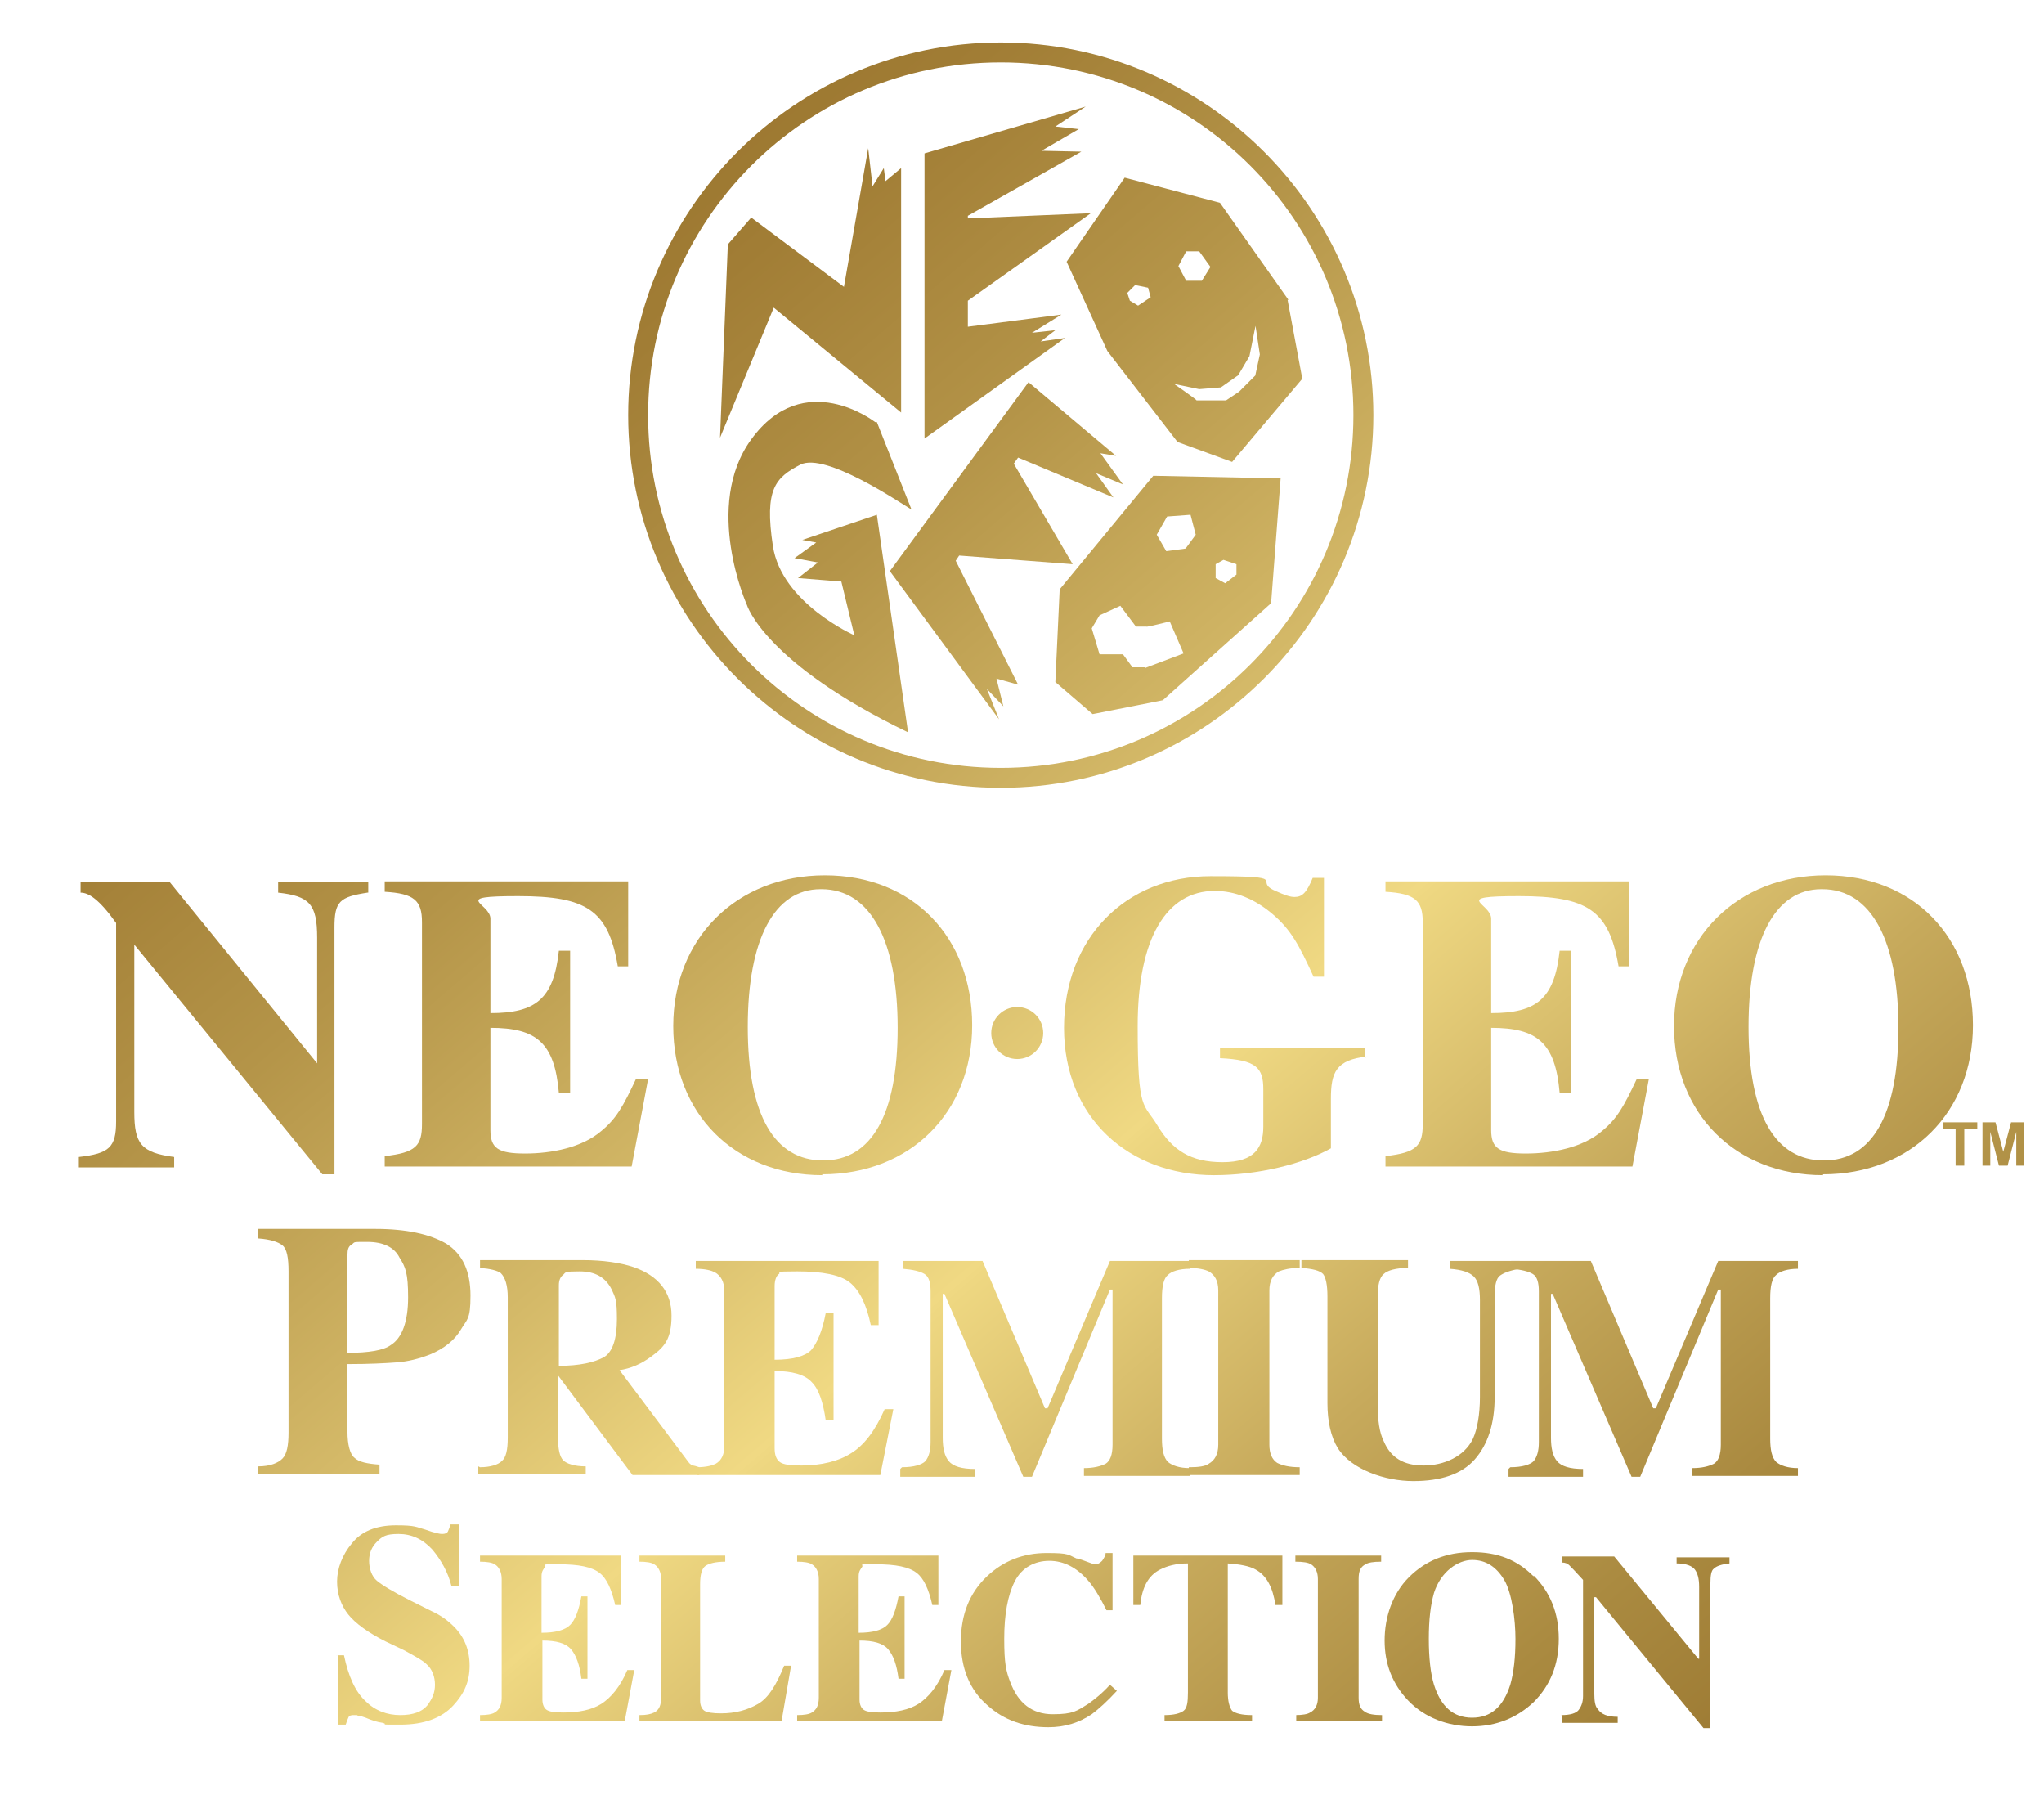 <?xml version="1.0" encoding="UTF-8"?>
<svg xmlns="http://www.w3.org/2000/svg" width="235.9" height="208.2" xmlns:xlink="http://www.w3.org/1999/xlink" version="1.1" viewBox="0 0 235.9 208.2">
  <defs>
    <style>
      .cls-1 {
        fill: url(#_新規グラデーションスウォッチ_2);
      }

      .cls-2 {
        fill: url(#_新規グラデーションスウォッチ_2-2);
      }

      .cls-3 {
        fill: url(#_新規グラデーションスウォッチ_2-3);
      }

      .cls-4 {
        fill: url(#_新規グラデーションスウォッチ_2-9);
      }

      .cls-5 {
        fill: url(#_新規グラデーションスウォッチ_2-4);
      }

      .cls-6 {
        fill: url(#_新規グラデーションスウォッチ_2-5);
      }

      .cls-7 {
        fill: url(#_新規グラデーションスウォッチ_2-6);
      }

      .cls-8 {
        fill: url(#_新規グラデーションスウォッチ_2-7);
      }

      .cls-9 {
        fill: url(#_新規グラデーションスウォッチ_2-8);
      }

      .cls-10 {
        fill: url(#_新規グラデーションスウォッチ_2-19);
      }

      .cls-11 {
        fill: url(#_新規グラデーションスウォッチ_2-18);
      }

      .cls-12 {
        fill: url(#_新規グラデーションスウォッチ_2-29);
      }

      .cls-13 {
        fill: url(#_新規グラデーションスウォッチ_2-11);
      }

      .cls-14 {
        fill: url(#_新規グラデーションスウォッチ_2-10);
      }

      .cls-15 {
        fill: url(#_新規グラデーションスウォッチ_2-13);
      }

      .cls-16 {
        fill: url(#_新規グラデーションスウォッチ_2-12);
      }

      .cls-17 {
        fill: url(#_新規グラデーションスウォッチ_2-15);
      }

      .cls-18 {
        fill: url(#_新規グラデーションスウォッチ_2-14);
      }

      .cls-19 {
        fill: url(#_新規グラデーションスウォッチ_2-17);
      }

      .cls-20 {
        fill: url(#_新規グラデーションスウォッチ_2-16);
      }

      .cls-21 {
        fill: url(#_新規グラデーションスウォッチ_2-26);
      }

      .cls-22 {
        fill: url(#_新規グラデーションスウォッチ_2-25);
      }

      .cls-23 {
        fill: url(#_新規グラデーションスウォッチ_2-28);
      }

      .cls-24 {
        fill: url(#_新規グラデーションスウォッチ_2-27);
      }

      .cls-25 {
        fill: url(#_新規グラデーションスウォッチ_2-20);
      }

      .cls-26 {
        fill: url(#_新規グラデーションスウォッチ_2-22);
      }

      .cls-27 {
        fill: url(#_新規グラデーションスウォッチ_2-21);
      }

      .cls-28 {
        fill: url(#_新規グラデーションスウォッチ_2-24);
      }

      .cls-29 {
        fill: url(#_新規グラデーションスウォッチ_2-23);
      }

      .cls-30 {
        fill: url(#_新規グラデーションスウォッチ_2-30);
      }

      .cls-31 {
        fill: url(#_新規グラデーションスウォッチ_2-32);
      }

      .cls-32 {
        fill: url(#_新規グラデーションスウォッチ_2-31);
      }
    </style>
    <linearGradient id="_新規グラデーションスウォッチ_2" data-name="新規グラデーションスウォッチ 2" x1="360.103" y1="923.898" x2="9.703" y2="514.198" gradientTransform="translate(0 -590)" gradientUnits="userSpaceOnUse">
      <stop offset="0" stop-color="#664a13"/>
      <stop offset=".138" stop-color="#684b14"/>
      <stop offset=".214" stop-color="#705218"/>
      <stop offset=".275" stop-color="#7e5d1f"/>
      <stop offset=".327" stop-color="#916d29"/>
      <stop offset=".331" stop-color="#936f2a"/>
      <stop offset=".368" stop-color="#997630"/>
      <stop offset=".422" stop-color="#aa8a40"/>
      <stop offset=".488" stop-color="#c7aa5c"/>
      <stop offset=".561" stop-color="#eed781"/>
      <stop offset=".563" stop-color="#f0d983"/>
      <stop offset=".62" stop-color="#d4b968"/>
      <stop offset=".697" stop-color="#b49448"/>
      <stop offset=".759" stop-color="#a17d35"/>
      <stop offset=".798" stop-color="#9a752e"/>
      <stop offset=".854" stop-color="#916d29"/>
      <stop offset=".944" stop-color="#78591c"/>
      <stop offset="1" stop-color="#664a13"/>
    </linearGradient>
    <linearGradient id="_新規グラデーションスウォッチ_2-2" data-name="新規グラデーションスウォッチ 2" x1="353.791" y1="929.307" x2="3.391" y2="519.507" xlink:href="#_新規グラデーションスウォッチ_2"/>
    <linearGradient id="_新規グラデーションスウォッチ_2-3" data-name="新規グラデーションスウォッチ 2" x1="368.509" y1="916.692" x2="18.109" y2="506.992" xlink:href="#_新規グラデーションスウォッチ_2"/>
    <linearGradient id="_新規グラデーションスウォッチ_2-4" data-name="新規グラデーションスウォッチ 2" x1="341.692" y1="939.621" x2="-8.708" y2="529.921" xlink:href="#_新規グラデーションスウォッチ_2"/>
    <linearGradient id="_新規グラデーションスウォッチ_2-5" data-name="新規グラデーションスウォッチ 2" x1="354.009" y1="929.092" x2="3.709" y2="519.392" xlink:href="#_新規グラデーションスウォッチ_2"/>
    <linearGradient id="_新規グラデーションスウォッチ_2-6" data-name="新規グラデーションスウォッチ 2" x1="378.562" y1="908.133" x2="28.162" y2="498.333" xlink:href="#_新規グラデーションスウォッチ_2"/>
    <linearGradient id="_新規グラデーションスウォッチ_2-7" data-name="新規グラデーションスウォッチ 2" x1="361.779" y1="922.418" x2="11.479" y2="512.718" xlink:href="#_新規グラデーションスウォッチ_2"/>
    <linearGradient id="_新規グラデーションスウォッチ_2-8" data-name="新規グラデーションスウォッチ 2" x1="382.881" y1="904.416" x2="32.581" y2="494.616" xlink:href="#_新規グラデーションスウォッチ_2"/>
    <linearGradient id="_新規グラデーションスウォッチ_2-9" data-name="新規グラデーションスウォッチ 2" x1="385.355" y1="902.339" x2="35.055" y2="492.539" xlink:href="#_新規グラデーションスウォッチ_2"/>
    <linearGradient id="_新規グラデーションスウォッチ_2-10" data-name="新規グラデーションスウォッチ 2" x1="273.53" y1="997.975" x2="-76.87" y2="588.175" xlink:href="#_新規グラデーションスウォッチ_2"/>
    <linearGradient id="_新規グラデーションスウォッチ_2-11" data-name="新規グラデーションスウォッチ 2" x1="292.372" y1="981.738" x2="-57.928" y2="572.038" xlink:href="#_新規グラデーションスウォッチ_2"/>
    <linearGradient id="_新規グラデーションスウォッチ_2-12" data-name="新規グラデーションスウォッチ 2" x1="313.48" y1="963.832" x2="-36.92" y2="554.032" xlink:href="#_新規グラデーションスウォッチ_2"/>
    <linearGradient id="_新規グラデーションスウォッチ_2-13" data-name="新規グラデーションスウォッチ 2" x1="340.672" y1="940.509" x2="-9.728" y2="530.809" xlink:href="#_新規グラデーションスウォッチ_2"/>
    <linearGradient id="_新規グラデーションスウォッチ_2-14" data-name="新規グラデーションスウォッチ 2" x1="359.156" y1="924.752" x2="8.756" y2="514.952" xlink:href="#_新規グラデーションスウォッチ_2"/>
    <linearGradient id="_新規グラデーションスウォッチ_2-15" data-name="新規グラデーションスウォッチ 2" x1="380.138" y1="906.767" x2="29.838" y2="496.967" xlink:href="#_新規グラデーションスウォッチ_2"/>
    <linearGradient id="_新規グラデーションスウォッチ_2-16" data-name="新規グラデーションスウォッチ 2" x1="325.969" y1="953.126" x2="-24.431" y2="543.326" xlink:href="#_新規グラデーションスウォッチ_2"/>
    <linearGradient id="_新規グラデーションスウォッチ_2-17" data-name="新規グラデーションスウォッチ 2" x1="263.151" y1="1006.756" x2="-87.249" y2="597.056" xlink:href="#_新規グラデーションスウォッチ_2"/>
    <linearGradient id="_新規グラデーションスウォッチ_2-18" data-name="新規グラデーションスウォッチ 2" x1="276.347" y1="995.545" x2="-73.953" y2="585.745" xlink:href="#_新規グラデーションスウォッチ_2"/>
    <linearGradient id="_新規グラデーションスウォッチ_2-19" data-name="新規グラデーションスウォッチ 2" x1="291.473" y1="982.608" x2="-58.827" y2="572.808" xlink:href="#_新規グラデーションスウォッチ_2"/>
    <linearGradient id="_新規グラデーションスウォッチ_2-20" data-name="新規グラデーションスウォッチ 2" x1="308.675" y1="967.907" x2="-41.725" y2="558.107" xlink:href="#_新規グラデーションスウォッチ_2"/>
    <linearGradient id="_新規グラデーションスウォッチ_2-21" data-name="新規グラデーションスウォッチ 2" x1="322.046" y1="956.446" x2="-28.354" y2="546.746" xlink:href="#_新規グラデーションスウォッチ_2"/>
    <linearGradient id="_新規グラデーションスウォッチ_2-22" data-name="新規グラデーションスウォッチ 2" x1="335.062" y1="945.347" x2="-15.338" y2="535.547" xlink:href="#_新規グラデーションスウォッチ_2"/>
    <linearGradient id="_新規グラデーションスウォッチ_2-23" data-name="新規グラデーションスウォッチ 2" x1="349.234" y1="933.242" x2="-1.166" y2="523.442" xlink:href="#_新規グラデーションスウォッチ_2"/>
    <linearGradient id="_新規グラデーションスウォッチ_2-24" data-name="新規グラデーションスウォッチ 2" x1="251.006" y1="1017.209" x2="-99.394" y2="607.409" xlink:href="#_新規グラデーションスウォッチ_2"/>
    <linearGradient id="_新規グラデーションスウォッチ_2-25" data-name="新規グラデーションスウォッチ 2" x1="260.291" y1="1009.208" x2="-90.009" y2="599.408" xlink:href="#_新規グラデーションスウォッチ_2"/>
    <linearGradient id="_新規グラデーションスウォッチ_2-26" data-name="新規グラデーションスウォッチ 2" x1="269.111" y1="1001.691" x2="-81.189" y2="591.99" xlink:href="#_新規グラデーションスウォッチ_2"/>
    <linearGradient id="_新規グラデーションスウォッチ_2-27" data-name="新規グラデーションスウォッチ 2" x1="281.505" y1="991.096" x2="-68.895" y2="581.396" xlink:href="#_新規グラデーションスウォッチ_2"/>
    <linearGradient id="_新規グラデーションスウォッチ_2-28" data-name="新規グラデーションスウォッチ 2" x1="294.075" y1="980.321" x2="-56.225" y2="570.521" xlink:href="#_新規グラデーションスウォッチ_2"/>
    <linearGradient id="_新規グラデーションスウォッチ_2-29" data-name="新規グラデーションスウォッチ 2" x1="305.171" y1="970.825" x2="-45.129" y2="561.125" xlink:href="#_新規グラデーションスウォッチ_2"/>
    <linearGradient id="_新規グラデーションスウォッチ_2-30" data-name="新規グラデーションスウォッチ 2" x1="312.831" y1="964.274" x2="-37.469" y2="554.474" xlink:href="#_新規グラデーションスウォッチ_2"/>
    <linearGradient id="_新規グラデーションスウォッチ_2-31" data-name="新規グラデーションスウォッチ 2" x1="321.678" y1="956.719" x2="-28.622" y2="546.919" xlink:href="#_新規グラデーションスウォッチ_2"/>
    <linearGradient id="_新規グラデーションスウォッチ_2-32" data-name="新規グラデーションスウォッチ 2" x1="333.227" y1="946.863" x2="-17.073" y2="537.063" xlink:href="#_新規グラデーションスウォッチ_2"/>
  </defs>
  <!-- Generator: Adobe Illustrator 28.7.1, SVG Export Plug-In . SVG Version: 1.2.0 Build 142)  -->
  <g>
    <g id="_レイヤー_1" data-name="レイヤー_1">
      <g id="_レイヤー_1-2" data-name="_レイヤー_1">
        <g id="_レイヤー_1-2">
          <g>
            <g>
              <g>
                <path class="cls-1" d="M115.5,7.2c22.5,0,40.7,18.2,40.7,40.7s-18.2,40.7-40.7,40.7-40.7-18.2-40.7-40.7S93,7.2,115.5,7.2M115.5,4.9c-23.7,0-43,19.3-43,43s19.3,43,43,43,43-19.3,43-43S139.2,4.9,115.5,4.9h0Z"/>
                <polygon class="cls-2" points="100.2 17.1 97.4 33.1 86.7 25.1 84 28.2 83.1 50.5 89.3 35.5 104 47.6 104 19.4 102.2 20.9 102 19.4 100.7 21.5 100.2 17.1"/>
                <polygon class="cls-3" points="125.3 12.3 106.7 17.7 106.7 50.6 122.9 39 120.1 39.4 121.8 38.1 119.1 38.4 122.5 36.3 111.7 37.7 111.7 34.7 125.9 24.6 111.7 25.2 111.7 24.9 124.8 17.5 120.2 17.4 124.5 14.9 121.8 14.6 125.3 12.3"/>
                <path class="cls-5" d="M101,48.7s-8.2-6.4-14.3,2c-5.6,7.7-.5,19.1-.5,19.1,0,0,2,6.7,18.6,14.7l-3.6-25.1-8.6,2.9,1.6.3-2.5,1.8,2.7.5-2.3,1.8,5,.4,1.5,6.2s-8.4-3.7-9.4-10.3c-1-6.6.3-7.9,3.2-9.4,2.9-1.4,11.3,4.3,12.8,5.2l-4-10.1h-.2Z"/>
                <polygon class="cls-6" points="118.7 44.1 102.7 65.9 115.3 83 113.9 79.5 115.8 81.5 115 78.3 117.5 79 110.3 64.7 110.7 64.1 123.8 65.1 117 53.5 117.5 52.8 128.5 57.4 126.5 54.6 129.6 55.9 127 52.3 128.8 52.6 118.7 44.1"/>
                <path class="cls-7" d="M148.7,34.6l-7.9-11.2-11-2.9-6.7,9.7,4.7,10.3,8.1,10.5,6.3,2.3,8.1-9.6-1.7-9.1h.1ZM136.9,29h1.5l1.3,1.8-1,1.6h-1.8l-.9-1.7s.9-1.7.9-1.7ZM131.4,35.3l-1-.6-.3-.9.9-.9,1.5.3.3,1.1-1.5,1h.1ZM144.9,43.3l-1.9,1.9-1.5,1h-3.4c0-.1-2.6-1.9-2.6-1.9l2.9.6,2.5-.2,2-1.4,1.3-2.2.7-3.5.5,3.3-.5,2.3v.1Z"/>
              </g>
              <path class="cls-8" d="M133.1,54.9l-10.8,13.1-.5,10.7,4.3,3.7,8.1-1.6,12.5-11.2,1.1-14.4-14.7-.3h0ZM132.2,77h-1.5l-1.1-1.5h-2.7l-.9-3,.9-1.5,2.4-1.1,1.8,2.4h1.2c0,.1,2.7-.6,2.7-.6l1.6,3.7-4.5,1.7.1-.1ZM136.8,63.3l-2.2.3-1.1-1.9,1.2-2.1,2.7-.2.6,2.3-1.1,1.5-.1.1ZM142.7,66.3l-1.3,1-1.1-.6v-1.6l.9-.5,1.5.5v1.2h0Z"/>
            </g>
            <g>
              <g>
                <path class="cls-9" d="M225.7,134.5v-4.2h-1.5v-.8h4v.8h-1.5v4.2h-1Z"/>
                <path class="cls-4" d="M228.8,134.5v-5h1.5l.9,3.4.9-3.4h1.5v5h-.9v-3.9l-1,3.9h-1l-1-3.9v3.9h-.9Z"/>
              </g>
              <g>
                <g>
                  <path class="cls-14" d="M42.4,103c-3.2.5-3.8,1-3.8,4v28.5h-1.4l-21.7-26.5v19.3c0,3.7.8,4.7,4.6,5.2v1.2h-11v-1.2c3.5-.4,4.3-1.1,4.3-4.1v-22.9c-2-2.8-3.2-3.5-4.1-3.5v-1.2h10.3l17,20.9v-14.5c0-3.9-.9-4.8-4.5-5.2v-1.2h10.4v1.2h-.1Z"/>
                  <path class="cls-13" d="M72.8,134.6h-28.4v-1.2c3.6-.4,4.3-1.2,4.3-3.7v-23.3c0-2.5-.9-3.3-4.3-3.5v-1.2h28.1v9.8h-1.2c-1.1-6.5-3.6-8.1-11.5-8.1s-3.2.8-3.2,2.6v10.9c5.2,0,7.3-1.6,7.9-7.2h1.3v16.4h-1.3c-.5-5.8-2.6-7.5-7.9-7.5v11.8c0,2.1.9,2.7,4,2.7s6.6-.7,8.8-2.6c1.7-1.4,2.5-2.8,4-6h1.4l-1.9,10.1h-.1Z"/>
                  <path class="cls-16" d="M94.9,135.6c-10.1,0-17.2-7.1-17.2-17.2s7.3-17.4,17.5-17.4,17,7.2,17,17.3-7.2,17.2-17.3,17.2v.1ZM94.7,102.6c-5.3,0-8.4,5.7-8.4,15.9s3.1,15.4,8.7,15.4,8.6-5.3,8.6-15.3-3.1-16-8.8-16h-.1Z"/>
                </g>
                <g>
                  <path class="cls-15" d="M157.8,121.9c-3.6.4-4.2,1.8-4.2,4.9v5.7c-3.2,1.8-8.4,3.1-13.5,3.1-9.8,0-17.3-6.6-17.3-17s7.2-17.5,16.9-17.5,4.7.5,7.5,1.7c1.1.5,1.7.7,2.2.7.9,0,1.4-.5,2.1-2.2h1.3v11.4h-1.2c-1.7-3.7-2.6-5.4-4.7-7.2-2.1-1.8-4.4-2.7-6.7-2.7-5.6,0-8.9,5.5-8.9,15.6s.7,8.8,2.3,11.5c1.7,2.8,3.8,4.2,7.5,4.2s4.7-1.7,4.7-4.1v-4.3c0-2.5-.8-3.4-5-3.6v-1.2h16.7v1.2l.3-.2Z"/>
                  <path class="cls-18" d="M188.3,134.6h-28.4v-1.2c3.6-.4,4.3-1.2,4.3-3.7v-23.3c0-2.5-.9-3.3-4.3-3.5v-1.2h28.1v9.8h-1.2c-1.1-6.5-3.6-8.1-11.5-8.1s-3.2.8-3.2,2.6v10.9c5.2,0,7.3-1.6,7.9-7.2h1.3v16.4h-1.3c-.5-5.8-2.6-7.5-7.9-7.5v11.8c0,2.1.9,2.7,4,2.7s6.6-.7,8.8-2.6c1.7-1.4,2.5-2.8,4-6h1.4l-1.9,10.1h-.1Z"/>
                  <path class="cls-17" d="M210.4,135.6c-10.1,0-17.2-7.1-17.2-17.2s7.3-17.4,17.5-17.4,17,7.2,17,17.3-7.2,17.2-17.3,17.2v.1ZM210.2,102.6c-5.3,0-8.4,5.7-8.4,15.9s3.1,15.4,8.7,15.4,8.6-5.3,8.6-15.3-3.1-16-8.8-16h-.1Z"/>
                </g>
                <circle class="cls-20" cx="117.4" cy="119.2" r="3"/>
              </g>
            </g>
            <g>
              <path class="cls-19" d="M29.8,169.2c1.4,0,2.3-.4,2.8-.9s.7-1.5.7-3v-18.6c0-1.6-.2-2.6-.7-3s-1.4-.7-2.8-.8v-1.1h13.5c3.6,0,6.3.6,8.2,1.7,1.9,1.2,2.8,3.2,2.8,6s-.4,2.7-1.1,3.9c-.7,1.2-1.9,2.2-3.6,2.9-1.3.5-2.5.8-3.8.9-1.3.1-3.2.2-5.7.2v7.8c0,1.5.3,2.6.8,3,.5.5,1.5.7,2.9.8v1.1h-14v-1.1.2ZM45.1,155.2c1.3-.8,2-2.7,2-5.5s-.3-3.5-1-4.6c-.6-1.2-1.9-1.8-3.7-1.8s-1.4,0-1.8.3c-.4.2-.5.6-.5,1.2v11.3c2.5,0,4.2-.3,5-.9Z"/>
              <path class="cls-11" d="M55.4,169.3c1.2,0,2.1-.3,2.5-.7.5-.4.7-1.3.7-2.7v-16.2c0-1.4-.3-2.3-.8-2.8-.4-.3-1.2-.5-2.4-.6v-.9h11.8c2.4,0,4.4.3,5.9.8,2.9,1,4.4,2.9,4.4,5.6s-.8,3.6-2.3,4.7c-1.2.9-2.4,1.4-3.7,1.6l7.8,10.4c.2.3.4.5.6.6.2,0,.5.1.8.2v.9h-7.7l-8.6-11.5h0v7.2c0,1.3.2,2.2.6,2.6.4.4,1.3.7,2.6.7v.9h-12.4v-.9l.2.1ZM69.7,156.6c1-.6,1.5-2.1,1.5-4.4s-.2-2.5-.6-3.4c-.7-1.4-1.9-2.1-3.7-2.1s-1.6.1-1.9.4c-.3.2-.5.6-.5,1.2v9.3c2.4,0,4.1-.4,5.2-1Z"/>
              <path class="cls-10" d="M80.4,170.2v-.9c1.1,0,1.8-.2,2.2-.4.7-.4,1-1.1,1-2.1v-17.8c0-1.1-.4-1.8-1.1-2.2-.4-.2-1.1-.4-2.2-.4v-.9h21.1v7.4h-.9c-.5-2.4-1.3-4-2.4-4.9s-3.2-1.3-6.1-1.3-1.8.1-2.1.3-.5.7-.5,1.4v8.5c2.1,0,3.5-.4,4.2-1.1.7-.8,1.3-2.2,1.7-4.3h.9v12.4h-.9c-.3-2.1-.8-3.6-1.6-4.4-.8-.9-2.3-1.3-4.3-1.3v8.9c0,.8.2,1.3.6,1.6s1.2.4,2.5.4c2.3,0,4.3-.5,5.7-1.4,1.5-.9,2.8-2.6,3.9-5.1h1l-1.5,7.6h-21.4.2Z"/>
              <path class="cls-25" d="M104.1,169.3c1.4,0,2.3-.3,2.7-.7.4-.5.6-1.2.6-2.2v-17.4c0-1-.2-1.7-.7-2s-1.3-.5-2.5-.6v-.9h9.2l7.2,17h.3l7.2-17h9.2v.9c-1.2,0-2.1.3-2.5.7-.5.4-.7,1.3-.7,2.7v16.2c0,1.3.2,2.2.7,2.7.5.4,1.3.7,2.5.7v.9h-12.2v-.9c1.1,0,1.9-.2,2.5-.5.5-.3.8-1,.8-2.2v-17.9h-.3l-9,21.6h-1l-9.1-21.1h-.2v16.6c0,1.2.2,2.1.7,2.7.5.6,1.5.9,3,.9v.9h-8.6v-.9l.2-.2Z"/>
              <path class="cls-27" d="M137.3,169.3c1,0,1.8-.1,2.2-.4.7-.4,1.1-1.1,1.1-2.2v-17.8c0-1.1-.4-1.8-1.1-2.2-.4-.2-1.2-.4-2.3-.4v-.9h12.8v.9c-1.1,0-1.9.2-2.4.4-.7.4-1.1,1.1-1.1,2.2v17.8c0,1,.3,1.7.9,2.1.6.3,1.4.5,2.6.5v.9h-12.8v-.9h.1Z"/>
              <path class="cls-26" d="M162.5,145.4v.9c-1.4,0-2.4.3-2.8.7-.5.4-.7,1.3-.7,2.7v12.3c0,1.9.2,3.3.7,4.3.8,1.9,2.3,2.8,4.6,2.8s4.7-1,5.7-3.1c.5-1.1.8-2.8.8-4.8v-11.2c0-1.3-.2-2.2-.7-2.7s-1.4-.8-2.8-.9v-.9h8.1v.9c-1.2.2-1.9.5-2.3.8-.4.3-.6,1.1-.6,2.3v11.7c0,3.1-.8,5.5-2.3,7.2s-3.9,2.5-7.1,2.5-7.1-1.3-8.7-3.8c-.8-1.3-1.2-3.1-1.2-5.2v-12.3c0-1.4-.2-2.2-.5-2.6-.4-.4-1.2-.6-2.5-.7v-.9h12.4-.1Z"/>
              <path class="cls-29" d="M174.3,169.3c1.4,0,2.3-.3,2.7-.7.4-.5.6-1.2.6-2.2v-17.4c0-1-.2-1.7-.7-2s-1.3-.5-2.5-.6v-.9h9.2l7.2,17h.3l7.2-17h9.2v.9c-1.2,0-2.1.3-2.5.7-.5.4-.7,1.3-.7,2.7v16.2c0,1.3.2,2.2.7,2.7.5.4,1.3.7,2.5.7v.9h-12.2v-.9c1.1,0,1.9-.2,2.5-.5.5-.3.8-1,.8-2.2v-17.9h-.3l-9,21.6h-1l-9.1-21.1h-.2v16.6c0,1.2.2,2.1.7,2.7.5.6,1.5.9,3,.9v.9h-8.6v-.9l.2-.2Z"/>
            </g>
            <g>
              <path class="cls-28" d="M38.8,191h.9c.5,2.4,1.3,4.2,2.5,5.3,1.1,1.1,2.5,1.6,4,1.6s2.5-.4,3.1-1.1c.6-.8.9-1.5.9-2.4s-.3-1.8-1-2.4c-.4-.4-1.3-.9-2.6-1.6l-2.1-1c-2-1-3.5-2.1-4.3-3.1s-1.3-2.3-1.3-3.8.6-3.1,1.7-4.4c1.1-1.4,2.8-2.1,5.1-2.1s2.3.2,3.4.5c1.1.4,1.7.5,1.9.5.4,0,.6-.1.7-.3.1-.2.2-.5.3-.8h1v7.1h-.9c-.4-1.6-1.2-3-2.2-4.2-1.1-1.2-2.4-1.8-3.9-1.8s-1.9.3-2.5.9c-.6.6-.9,1.3-.9,2.2s.3,1.8.9,2.3c.6.5,1.9,1.3,3.9,2.3l2.4,1.2c1.1.5,1.9,1.1,2.6,1.8,1.2,1.2,1.8,2.7,1.8,4.5s-.6,3.2-1.9,4.6c-1.3,1.4-3.3,2.2-6.1,2.2s-1.3,0-2-.2c-.7-.1-1.3-.3-2-.6l-.6-.2c-.1,0-.3,0-.4-.1h-.3c-.3,0-.6,0-.7.3-.1.2-.2.5-.3.8h-.9v-8h-.2Z"/>
              <path class="cls-22" d="M55.4,198.6v-.7c.8,0,1.4-.1,1.7-.3.5-.3.8-.8.8-1.7v-13.7c0-.8-.3-1.4-.8-1.7-.3-.2-.9-.3-1.7-.3v-.7h16.3v5.7h-.7c-.4-1.8-1-3.1-1.8-3.7-.9-.7-2.4-1-4.7-1s-1.4,0-1.6.3-.4.5-.4,1.1v6.5c1.6,0,2.7-.3,3.3-.9.6-.6,1-1.7,1.3-3.3h.7v9.5h-.7c-.2-1.6-.6-2.7-1.2-3.4s-1.7-1-3.3-1v6.8c0,.6.2,1,.5,1.2s.9.3,1.9.3c1.8,0,3.3-.3,4.4-1s2.2-2,3-3.9h.8l-1.1,5.9h-16.7Z"/>
              <path class="cls-21" d="M73.8,197.9c.8,0,1.3-.1,1.7-.3.6-.3.8-.9.8-1.7v-13.7c0-.8-.3-1.4-.8-1.7-.3-.2-.9-.3-1.7-.3v-.7h9.9v.7c-1.1,0-1.9.2-2.3.5s-.6,1-.6,2.1v13.4c0,.6.2,1,.5,1.2s1,.3,1.9.3c1.7,0,3.1-.4,4.3-1.1,1.2-.7,2.1-2.2,3-4.4h.8l-1.1,6.4h-16.4s0-.7,0-.7Z"/>
              <path class="cls-24" d="M92,198.6v-.7c.8,0,1.4-.1,1.7-.3.5-.3.8-.8.8-1.7v-13.7c0-.8-.3-1.4-.8-1.7-.3-.2-.9-.3-1.7-.3v-.7h16.3v5.7h-.7c-.4-1.8-1-3.1-1.8-3.7-.9-.7-2.4-1-4.7-1s-1.4,0-1.6.3-.4.5-.4,1.1v6.5c1.6,0,2.7-.3,3.3-.9.6-.6,1-1.7,1.3-3.3h.7v9.5h-.7c-.2-1.6-.6-2.7-1.2-3.4s-1.7-1-3.3-1v6.8c0,.6.2,1,.5,1.2s.9.3,1.9.3c1.8,0,3.3-.3,4.4-1s2.2-2,3-3.9h.8l-1.1,5.9h-16.7Z"/>
              <path class="cls-23" d="M124.3,179.8c1.2.4,1.9.7,2,.7.4,0,.6-.1.9-.4.2-.3.4-.6.4-.9h.8v6.6h-.7c-.7-1.4-1.4-2.6-2.1-3.4-1.3-1.5-2.8-2.3-4.5-2.3s-3.2.8-4,2.4c-.8,1.6-1.2,3.8-1.2,6.6s.2,3.7.7,5c.9,2.4,2.5,3.7,4.9,3.7s2.8-.4,4.1-1.2c.7-.5,1.6-1.2,2.5-2.2l.8.7c-1.1,1.2-2.1,2.1-2.9,2.7-1.5,1-3.1,1.5-5,1.5-2.8,0-5.1-.8-7-2.5-2.1-1.8-3.1-4.3-3.1-7.4s1-5.6,3-7.5c1.9-1.8,4.2-2.7,6.9-2.7s2.4.2,3.6.7l-.1-.1Z"/>
              <path class="cls-12" d="M131,179.5h17v5.7h-.8c-.3-2-1-3.4-2.3-4.1-.7-.4-1.8-.6-3.2-.7v14.9c0,1,.2,1.7.5,2.1.4.3,1.1.5,2.3.5v.7h-10.1v-.7c1.1,0,1.8-.2,2.2-.5s.5-1,.5-2.1v-14.9c-1.4,0-2.4.3-3.2.7-1.4.7-2.1,2.1-2.3,4.1h-.8v-5.7h.2Z"/>
              <path class="cls-30" d="M149.5,197.9c.8,0,1.4-.1,1.7-.3.6-.3.9-.9.9-1.7v-13.7c0-.8-.3-1.4-.8-1.7-.3-.2-.9-.3-1.8-.3v-.7h9.9v.7c-.9,0-1.5.1-1.8.3-.6.3-.8.8-.8,1.7v13.7c0,.8.2,1.3.7,1.6.4.3,1.1.4,2,.4v.7h-9.9v-.7h-.1Z"/>
              <path class="cls-32" d="M177,181.8c1.9,1.9,2.9,4.3,2.9,7.3s-1,5.4-2.9,7.3c-1.9,1.8-4.3,2.8-7.1,2.8s-5.5-1-7.4-3c-1.8-1.9-2.7-4.2-2.7-6.9s.9-5.4,2.8-7.3,4.3-2.9,7.3-2.9,5.2.9,7.1,2.8v-.1ZM174.3,194.4c.4-1.4.6-3.1.6-5.3s-.4-5.3-1.3-6.8c-.9-1.5-2.1-2.3-3.7-2.3s-3.6,1.3-4.4,3.8c-.4,1.4-.6,3.1-.6,5.3s.2,4,.6,5.3c.8,2.5,2.2,3.8,4.4,3.8s3.6-1.3,4.4-3.8Z"/>
              <path class="cls-31" d="M180.2,197.9c1,0,1.7-.2,2-.6s.5-.9.5-1.6v-13.4c-.9-1-1.4-1.5-1.6-1.7-.2-.2-.5-.3-.8-.3v-.7h6l9.7,11.8h.1v-8.3c0-1-.2-1.6-.5-2s-1-.7-2.1-.7v-.7h6.1v.7c-.9.1-1.5.3-1.8.6-.3.2-.4.8-.4,1.7v16.7h-.8l-12.4-15.1h-.2v11.1c0,.9.1,1.5.4,1.8.4.6,1.1.9,2.3.9v.7h-6.4v-.7l-.1-.2Z"/>
            </g>
          </g>
        </g>
      </g>
    </g>
  </g>
</svg>